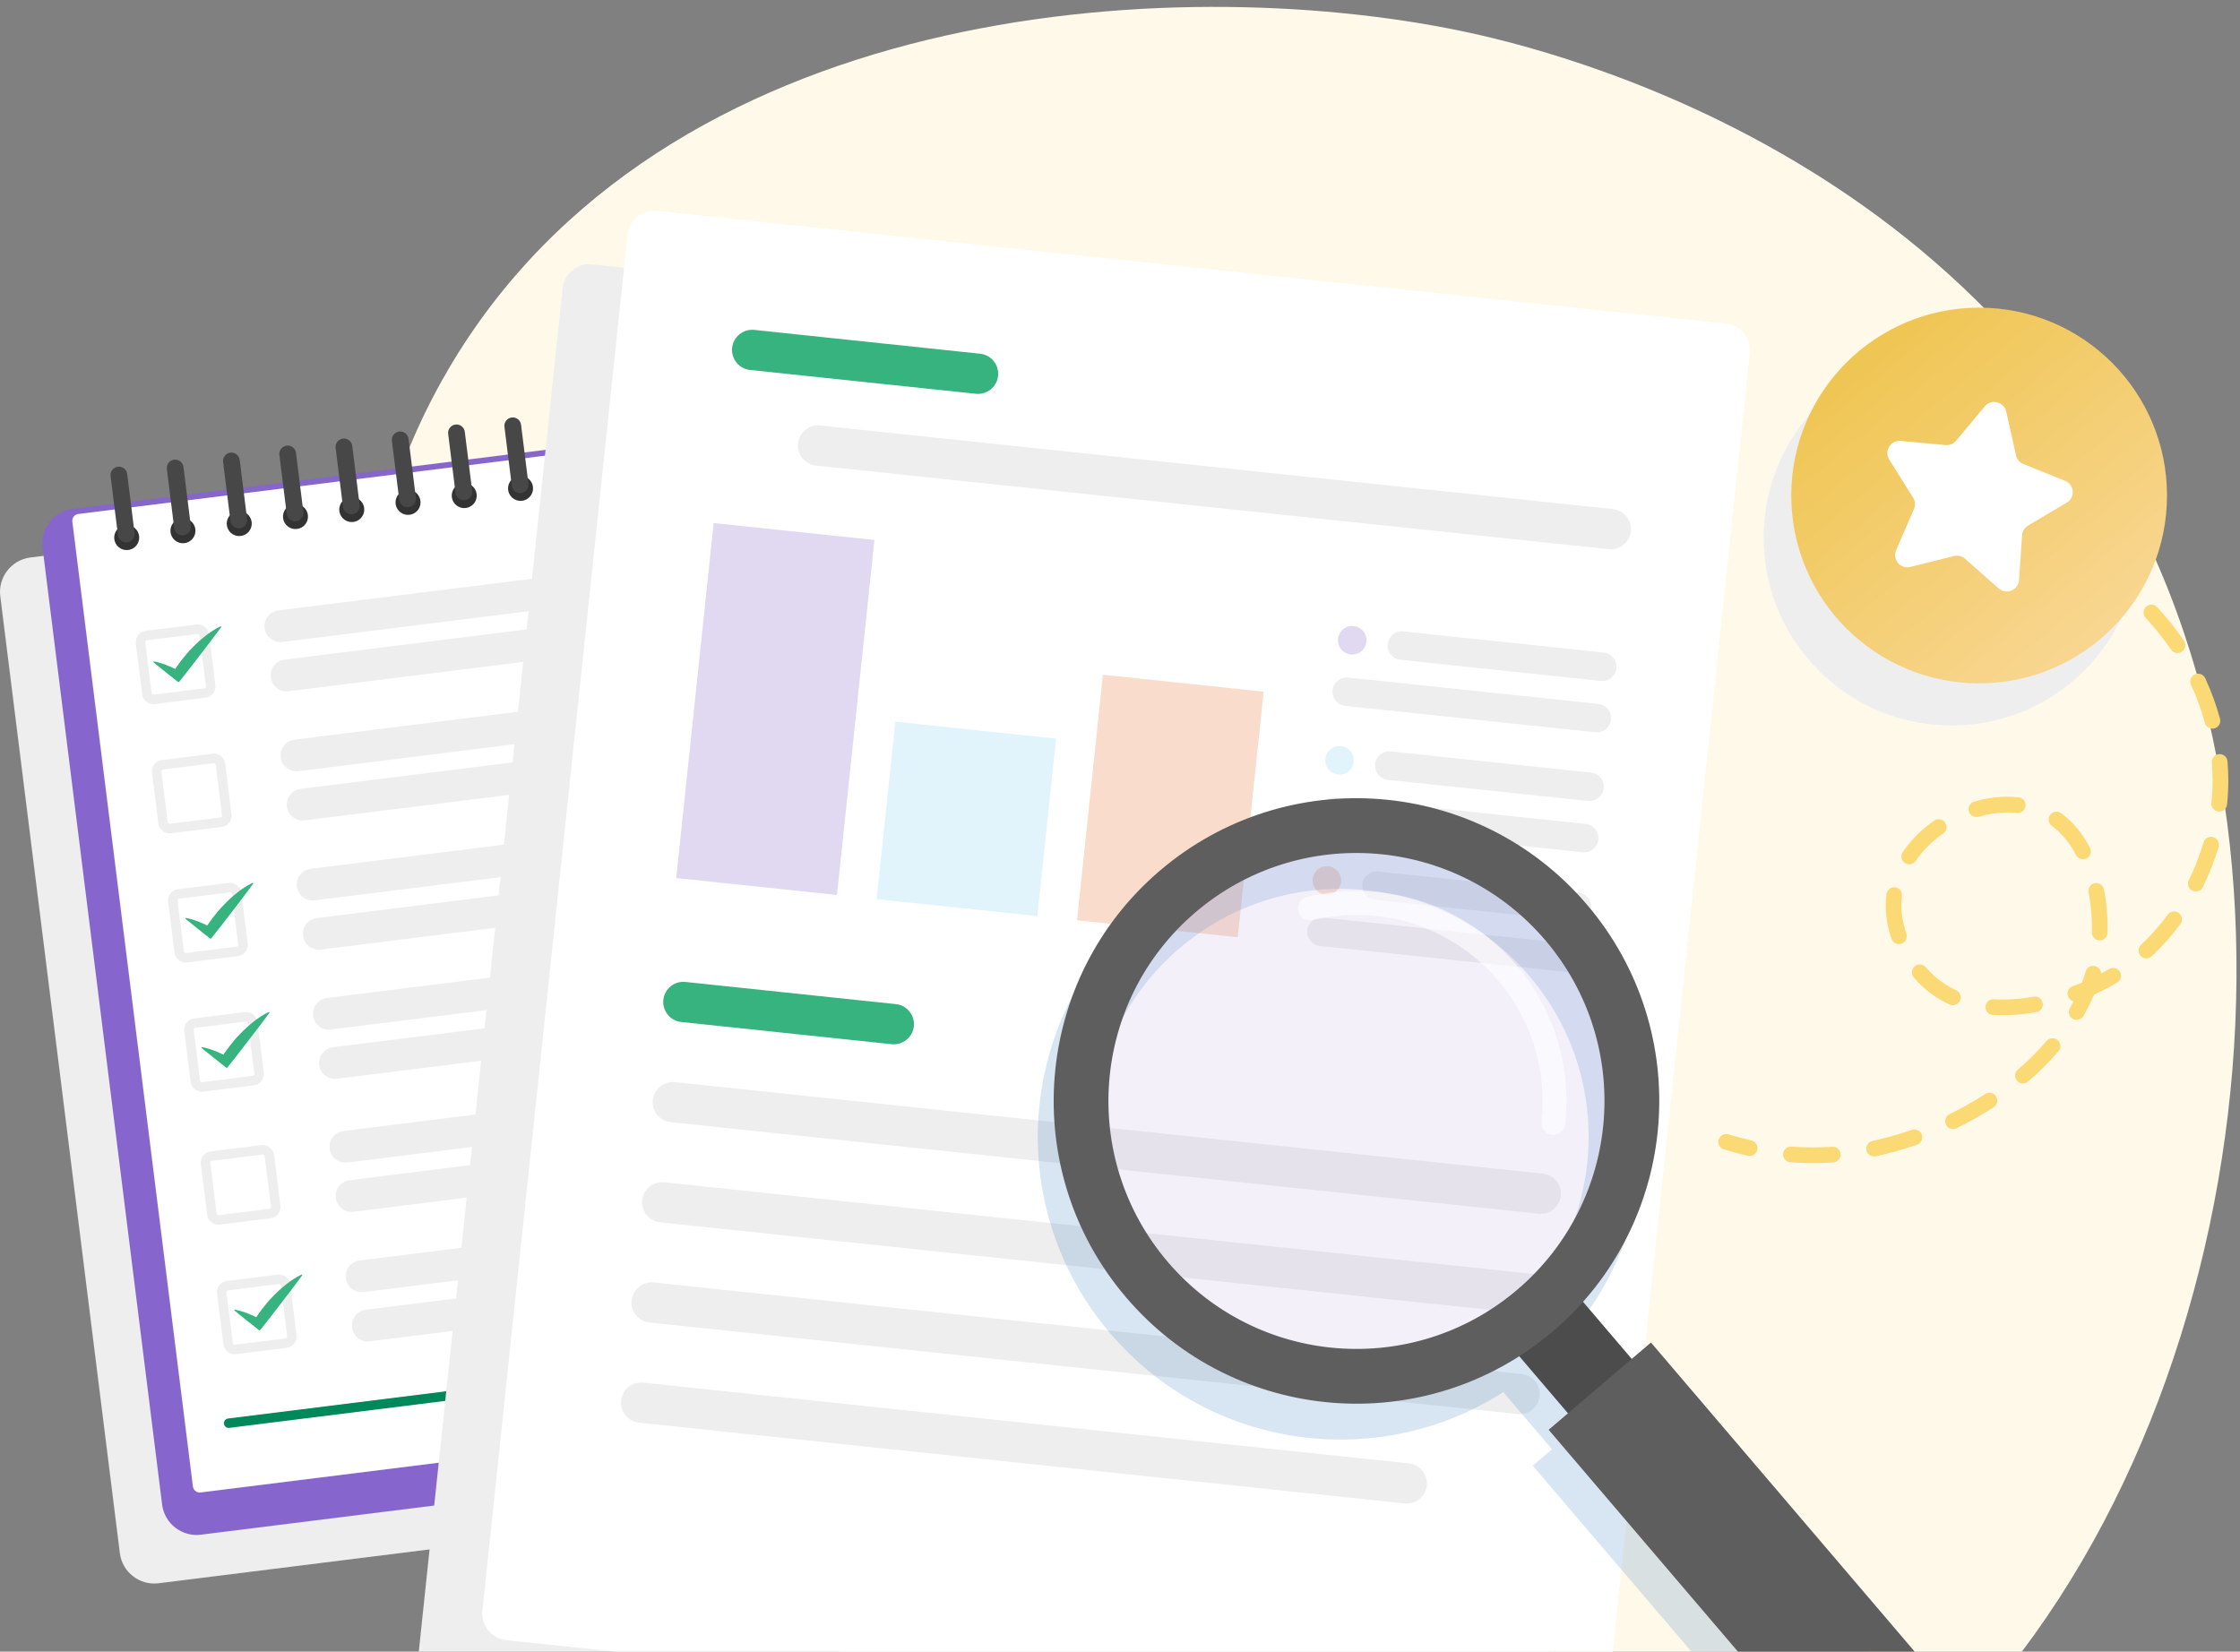 <svg width="259" height="191" viewBox="0 0 259 191" fill="none" xmlns="http://www.w3.org/2000/svg">
<rect x="0" y="0" width="259" height="191" fill="#808080" stroke="none"/>
<path d="M203.974 216.549C250.966 192.697 269.208 122.763 252.544 73.24C234.063 18.315 178.378 5.528 168.8 3.552C135.478 -3.323 76.686 0.232 51.809 42.763C24.161 90.031 58.8 150.573 83.263 177.526C89.675 184.592 146.749 245.597 203.974 216.55V216.549Z" fill="#FFF9EA"/>
<path d="M209.625 134.503C208.758 134.503 207.878 134.468 207.008 134.4C206.509 134.361 206.135 133.924 206.174 133.425C206.214 132.925 206.65 132.553 207.149 132.592C207.973 132.656 208.805 132.689 209.624 132.689C210.28 132.689 210.943 132.668 211.594 132.627C211.679 132.621 211.763 132.616 211.847 132.61C212.345 132.572 212.781 132.95 212.817 133.45C212.852 133.95 212.476 134.384 211.977 134.419C211.888 134.426 211.798 134.431 211.709 134.438C211.02 134.482 210.319 134.504 209.624 134.504L209.625 134.503ZM216.697 133.734C216.278 133.734 215.902 133.443 215.811 133.016C215.707 132.526 216.019 132.044 216.509 131.939C218.023 131.615 219.553 131.186 221.057 130.662C221.53 130.497 222.047 130.747 222.212 131.22C222.376 131.693 222.126 132.21 221.654 132.375C220.081 132.923 218.477 133.374 216.889 133.713C216.825 133.727 216.762 133.733 216.699 133.733L216.697 133.734ZM202.301 133.677C202.235 133.677 202.168 133.67 202.101 133.655C201.178 133.447 200.244 133.197 199.325 132.911C198.846 132.764 198.578 132.255 198.726 131.777C198.874 131.298 199.382 131.03 199.861 131.178C200.735 131.449 201.623 131.687 202.5 131.885C202.988 131.995 203.295 132.48 203.185 132.969C203.09 133.391 202.715 133.677 202.301 133.677ZM225.821 130.564C225.485 130.564 225.163 130.377 225.005 130.055C224.785 129.605 224.972 129.062 225.422 128.842C226.846 128.147 228.23 127.364 229.535 126.516C229.955 126.243 230.516 126.362 230.79 126.782C231.063 127.202 230.944 127.764 230.524 128.037C229.158 128.925 227.709 129.744 226.219 130.473C226.091 130.535 225.955 130.564 225.821 130.564ZM233.904 125.291C233.648 125.291 233.395 125.183 233.215 124.975C232.888 124.594 232.931 124.022 233.312 123.695C234.533 122.647 235.651 121.532 236.635 120.38C236.96 119.999 237.533 119.953 237.914 120.28C238.295 120.605 238.34 121.177 238.014 121.559C236.97 122.781 235.786 123.964 234.494 125.072C234.323 125.219 234.112 125.291 233.904 125.291ZM240.116 117.935C239.963 117.935 239.809 117.897 239.666 117.816C239.232 117.568 239.08 117.014 239.328 116.578C239.478 116.316 239.621 116.052 239.759 115.787C239.468 115.721 239.215 115.511 239.107 115.209C238.938 114.737 239.182 114.218 239.654 114.048C240.016 113.919 240.375 113.781 240.719 113.641C240.882 113.208 241.029 112.775 241.158 112.34C241.3 111.859 241.805 111.585 242.285 111.728C242.68 111.845 242.934 112.205 242.935 112.596C243.247 112.427 243.555 112.25 243.859 112.065C244.287 111.805 244.845 111.94 245.105 112.368C245.365 112.797 245.23 113.354 244.802 113.614C243.938 114.14 243.037 114.611 242.123 115.016C241.773 115.847 241.366 116.669 240.904 117.477C240.737 117.77 240.431 117.934 240.116 117.934V117.935ZM231.596 117.402C231.197 117.402 230.8 117.389 230.414 117.365C229.915 117.333 229.536 116.901 229.568 116.401C229.6 115.901 230.034 115.521 230.532 115.554C231.956 115.647 233.509 115.548 235.134 115.262C235.627 115.176 236.098 115.505 236.185 115.998C236.271 116.492 235.942 116.962 235.448 117.049C234.115 117.283 232.819 117.402 231.596 117.402ZM225.796 116.244C225.67 116.244 225.541 116.217 225.419 116.161C224.331 115.664 223.331 115.01 222.446 114.22C222.041 113.858 221.65 113.458 221.282 113.031C220.956 112.651 220.998 112.078 221.378 111.752C221.758 111.425 222.331 111.468 222.658 111.848C222.973 112.215 223.309 112.558 223.655 112.867C224.404 113.536 225.251 114.09 226.174 114.511C226.629 114.72 226.83 115.258 226.621 115.713C226.469 116.047 226.14 116.244 225.796 116.244ZM248.174 110.826C247.932 110.826 247.689 110.729 247.511 110.538C247.169 110.171 247.189 109.598 247.556 109.256C248.676 108.212 249.717 107.039 250.651 105.77C250.948 105.367 251.515 105.28 251.919 105.577C252.322 105.874 252.409 106.442 252.112 106.845C251.112 108.205 249.995 109.464 248.793 110.584C248.618 110.746 248.396 110.827 248.174 110.827V110.826ZM219.569 109.179C219.193 109.179 218.841 108.943 218.712 108.568C218.265 107.276 218.038 105.972 218.038 104.694C218.038 104.258 218.065 103.82 218.119 103.395C218.181 102.898 218.634 102.546 219.132 102.608C219.629 102.671 219.981 103.124 219.918 103.621C219.874 103.972 219.852 104.333 219.852 104.694C219.852 105.77 220.045 106.874 220.426 107.975C220.59 108.448 220.339 108.965 219.866 109.128C219.768 109.162 219.667 109.179 219.569 109.179ZM242.783 108.746C242.774 108.746 242.766 108.746 242.757 108.746C242.256 108.732 241.861 108.315 241.875 107.814C241.879 107.634 241.882 107.448 241.882 107.263C241.882 105.91 241.747 104.505 241.492 103.199C241.396 102.707 241.717 102.23 242.208 102.135C242.699 102.038 243.176 102.359 243.272 102.851C243.55 104.269 243.696 105.794 243.696 107.262C243.696 107.464 243.693 107.667 243.688 107.864C243.674 108.356 243.271 108.746 242.782 108.746H242.783ZM253.89 103.084C253.755 103.084 253.618 103.054 253.488 102.99C253.039 102.768 252.855 102.224 253.078 101.776C253.77 100.376 254.343 98.911 254.782 97.422C254.924 96.941 255.427 96.666 255.909 96.808C256.39 96.949 256.664 97.454 256.523 97.934C256.054 99.523 255.442 101.086 254.704 102.58C254.546 102.899 254.224 103.085 253.89 103.085V103.084ZM220.757 99.949C220.582 99.949 220.405 99.898 220.249 99.793C219.835 99.511 219.726 98.947 220.007 98.533C220.948 97.145 222.172 95.923 223.646 94.899C224.058 94.613 224.623 94.715 224.909 95.126C225.195 95.538 225.093 96.103 224.682 96.389C223.392 97.285 222.325 98.349 221.51 99.551C221.334 99.809 221.049 99.949 220.758 99.949H220.757ZM240.843 99.362C240.515 99.362 240.199 99.183 240.037 98.873C239.294 97.444 238.356 96.309 237.246 95.5C236.841 95.205 236.752 94.637 237.047 94.233C237.342 93.828 237.91 93.739 238.315 94.034C239.653 95.01 240.774 96.356 241.647 98.037C241.877 98.482 241.705 99.03 241.26 99.26C241.127 99.329 240.983 99.362 240.843 99.362V99.362ZM228.515 94.481C228.121 94.481 227.758 94.222 227.644 93.825C227.505 93.343 227.784 92.841 228.264 92.702C229.567 92.327 230.874 92.137 232.148 92.137C232.568 92.137 232.988 92.158 233.394 92.2C233.892 92.252 234.255 92.697 234.203 93.195C234.152 93.693 233.706 94.056 233.208 94.005C232.863 93.969 232.506 93.952 232.148 93.952C231.044 93.952 229.906 94.118 228.766 94.446C228.682 94.47 228.598 94.482 228.514 94.482L228.515 94.481ZM256.601 93.848C256.569 93.848 256.537 93.846 256.504 93.843C256.006 93.791 255.645 93.344 255.698 92.846C255.787 91.995 255.833 91.129 255.833 90.269C255.833 89.579 255.803 88.879 255.745 88.187C255.704 87.688 256.074 87.25 256.574 87.207C257.075 87.166 257.512 87.537 257.554 88.036C257.615 88.778 257.648 89.53 257.648 90.27C257.648 91.193 257.599 92.124 257.502 93.037C257.454 93.503 257.059 93.85 256.602 93.85L256.601 93.848ZM255.812 84.26C255.412 84.26 255.046 83.994 254.937 83.59C254.534 82.101 253.995 80.622 253.333 79.195C253.123 78.74 253.32 78.202 253.774 77.99C254.228 77.78 254.768 77.977 254.979 78.431C255.684 79.952 256.259 81.528 256.688 83.116C256.819 83.6 256.533 84.098 256.049 84.228C255.97 84.249 255.89 84.26 255.812 84.26V84.26ZM251.773 75.516C251.482 75.516 251.197 75.376 251.021 75.118C250.151 73.834 249.167 72.599 248.094 71.447C247.753 71.08 247.773 70.506 248.14 70.165C248.507 69.824 249.081 69.844 249.422 70.211C250.558 71.431 251.601 72.74 252.523 74.1C252.804 74.514 252.695 75.078 252.281 75.359C252.125 75.465 251.948 75.516 251.773 75.516ZM245.209 68.451C245.01 68.451 244.811 68.386 244.644 68.253C243.427 67.283 242.122 66.388 240.765 65.593C240.332 65.34 240.187 64.784 240.44 64.351C240.693 63.919 241.249 63.773 241.682 64.027C243.113 64.865 244.491 65.81 245.775 66.834C246.166 67.147 246.231 67.718 245.918 68.109C245.739 68.333 245.475 68.451 245.209 68.451Z" fill="#FBD975"/>
<g style="mix-blend-mode:multiply">
<path d="M107.895 171.9L18.329 183.091C16.144 183.364 14.132 181.799 13.859 179.613L0.031 68.938C-0.242 66.752 1.323 64.741 3.508 64.468L93.074 53.277C95.259 53.004 97.271 54.569 97.543 56.754L111.372 167.43C111.645 169.615 110.08 171.627 107.895 171.9Z" fill="#EEEEEE"/>
</g>
<path d="M112.781 166.283L23.216 177.474C21.03 177.746 19.019 176.182 18.746 173.996L4.918 63.321C4.645 61.135 6.21 59.124 8.395 58.851L97.96 47.66C100.146 47.387 102.157 48.952 102.43 51.137L116.259 161.813C116.532 163.998 114.967 166.01 112.781 166.283Z" fill="#8665CC"/>
<path d="M111.604 161.543L23.193 172.59C22.758 172.644 22.358 172.332 22.304 171.899L8.364 60.324C8.309 59.89 8.62 59.49 9.055 59.436L97.466 48.389C97.901 48.335 98.3 48.645 98.355 49.08L112.295 160.654C112.349 161.089 112.038 161.489 111.604 161.543Z" fill="white"/>
<path d="M23.765 80.684L17.901 81.417C17.183 81.507 16.526 80.996 16.436 80.278L15.704 74.415C15.614 73.697 16.125 73.04 16.843 72.95L22.707 72.217C23.425 72.127 24.082 72.639 24.171 73.357L24.903 79.221C24.993 79.938 24.482 80.595 23.765 80.684ZM16.979 74.043C16.864 74.058 16.782 74.163 16.797 74.278L17.53 80.141C17.544 80.256 17.649 80.338 17.764 80.323L23.628 79.591C23.743 79.576 23.824 79.472 23.81 79.357L23.077 73.493C23.063 73.378 22.958 73.296 22.843 73.311L16.979 74.043Z" fill="#EEEEEE"/>
<path d="M25.63 95.626L19.766 96.358C19.048 96.448 18.391 95.938 18.301 95.22L17.569 89.356C17.479 88.638 17.991 87.981 18.708 87.891L24.572 87.159C25.29 87.069 25.947 87.581 26.036 88.298L26.768 94.162C26.858 94.88 26.348 95.537 25.63 95.626ZM18.844 88.985C18.73 88.999 18.648 89.104 18.662 89.219L19.395 95.083C19.41 95.198 19.514 95.279 19.629 95.265L25.493 94.532C25.608 94.518 25.69 94.413 25.675 94.298L24.942 88.434C24.928 88.319 24.823 88.238 24.708 88.252L18.844 88.985Z" fill="#EEEEEE"/>
<path d="M27.497 110.567L21.633 111.3C20.916 111.39 20.259 110.879 20.169 110.161L19.436 104.297C19.346 103.58 19.858 102.923 20.576 102.833L26.439 102.1C27.157 102.01 27.814 102.522 27.903 103.24L28.636 109.103C28.726 109.821 28.215 110.478 27.497 110.567ZM20.712 103.926C20.597 103.941 20.515 104.046 20.53 104.16L21.262 110.024C21.277 110.139 21.381 110.221 21.496 110.206L27.36 109.474C27.475 109.459 27.557 109.354 27.542 109.239L26.81 103.376C26.795 103.261 26.69 103.179 26.575 103.194L20.712 103.926Z" fill="#EEEEEE"/>
<path d="M29.362 125.505L23.498 126.237C22.781 126.327 22.124 125.816 22.034 125.099L21.301 119.235C21.211 118.517 21.723 117.86 22.441 117.77L28.305 117.038C29.022 116.948 29.679 117.459 29.768 118.177L30.501 124.041C30.591 124.759 30.08 125.416 29.362 125.505ZM22.577 118.864C22.462 118.878 22.38 118.983 22.395 119.098L23.127 124.962C23.142 125.077 23.247 125.158 23.362 125.144L29.225 124.411C29.34 124.397 29.422 124.292 29.407 124.177L28.675 118.313C28.66 118.198 28.555 118.116 28.441 118.131L22.577 118.864Z" fill="#EEEEEE"/>
<path d="M25.49 72.432L25.462 72.445C25.127 72.603 24.82 72.784 24.529 72.976L24.097 73.269L23.692 73.583C23.158 74.006 22.661 74.458 22.206 74.942C21.727 75.408 21.316 75.927 20.907 76.449C20.68 76.742 20.467 77.047 20.261 77.356C20.065 77.259 19.865 77.166 19.659 77.081C19.381 76.95 19.078 76.85 18.782 76.743C18.478 76.645 18.169 76.553 17.838 76.492L17.808 76.486C17.785 76.483 17.762 76.49 17.747 76.508C17.725 76.535 17.728 76.575 17.755 76.597C18.681 77.361 19.623 78.105 20.566 78.847C20.618 78.886 20.692 78.877 20.731 78.827C21.555 77.791 22.372 76.75 23.171 75.694L24.378 74.117C24.784 73.594 25.17 73.057 25.567 72.527C25.581 72.509 25.584 72.484 25.573 72.462C25.559 72.43 25.521 72.417 25.489 72.432H25.49Z" fill="#36B37E"/>
<path d="M29.197 102.1L29.169 102.113C28.834 102.271 28.527 102.452 28.236 102.644L27.804 102.937L27.399 103.251C26.865 103.674 26.368 104.126 25.913 104.61C25.434 105.076 25.023 105.595 24.614 106.117C24.387 106.41 24.174 106.715 23.968 107.024C23.772 106.927 23.572 106.834 23.366 106.749C23.088 106.618 22.785 106.518 22.489 106.411C22.185 106.313 21.877 106.221 21.545 106.16L21.515 106.154C21.492 106.151 21.47 106.158 21.454 106.176C21.432 106.203 21.436 106.243 21.462 106.265C22.388 107.029 23.33 107.772 24.273 108.515C24.325 108.555 24.399 108.545 24.438 108.495C25.262 107.459 26.079 106.418 26.878 105.362L28.085 103.785C28.491 103.262 28.877 102.725 29.274 102.195C29.288 102.177 29.291 102.152 29.281 102.13C29.266 102.098 29.228 102.085 29.196 102.1H29.197Z" fill="#36B37E"/>
<path d="M31.064 117.037L31.037 117.05C30.701 117.208 30.394 117.389 30.103 117.581L29.671 117.874L29.267 118.189C28.732 118.611 28.236 119.064 27.78 119.548C27.301 120.014 26.89 120.533 26.481 121.054C26.254 121.347 26.041 121.652 25.835 121.962C25.64 121.865 25.439 121.772 25.233 121.686C24.955 121.556 24.653 121.456 24.357 121.348C24.052 121.251 23.744 121.159 23.412 121.097L23.382 121.092C23.36 121.088 23.337 121.095 23.321 121.114C23.299 121.14 23.303 121.181 23.329 121.203C24.256 121.967 25.198 122.71 26.14 123.452C26.192 123.492 26.266 123.483 26.305 123.432C27.129 122.397 27.946 121.355 28.746 120.3L29.952 118.723C30.358 118.2 30.744 117.662 31.141 117.133C31.155 117.114 31.158 117.09 31.148 117.068C31.133 117.035 31.095 117.023 31.063 117.037H31.064Z" fill="#36B37E"/>
<path d="M93.124 66.684L32.647 74.24C31.639 74.365 30.72 73.65 30.595 72.642C30.469 71.634 31.183 70.715 32.192 70.59L92.668 63.034C93.676 62.908 94.595 63.623 94.721 64.631C94.847 65.639 94.132 66.558 93.124 66.684Z" fill="#EEEEEE"/>
<path d="M93.835 72.375L33.358 79.931C32.35 80.057 31.431 79.342 31.305 78.334C31.18 77.326 31.894 76.407 32.903 76.281L93.379 68.725C94.387 68.599 95.306 69.314 95.432 70.323C95.558 71.331 94.843 72.249 93.835 72.375Z" fill="#EEEEEE"/>
<path d="M94.991 81.625L34.515 89.181C33.507 89.307 32.587 88.592 32.462 87.584C32.336 86.576 33.051 85.657 34.059 85.531L94.535 77.975C95.543 77.849 96.462 78.564 96.588 79.573C96.714 80.581 95.999 81.499 94.991 81.625Z" fill="#EEEEEE"/>
<path d="M95.702 87.317L35.225 94.872C34.217 94.998 33.298 94.283 33.173 93.275C33.047 92.267 33.762 91.348 34.77 91.222L95.246 83.667C96.254 83.541 97.173 84.256 97.299 85.264C97.425 86.272 96.71 87.191 95.702 87.317Z" fill="#EEEEEE"/>
<path d="M96.856 96.563L36.38 104.119C35.372 104.244 34.453 103.529 34.327 102.521C34.201 101.513 34.916 100.594 35.924 100.468L96.4 92.913C97.408 92.787 98.327 93.502 98.453 94.51C98.579 95.518 97.864 96.437 96.856 96.563Z" fill="#EEEEEE"/>
<path d="M97.567 102.254L37.091 109.81C36.083 109.936 35.164 109.221 35.038 108.213C34.912 107.205 35.627 106.286 36.635 106.16L97.111 98.604C98.119 98.478 99.038 99.193 99.164 100.201C99.29 101.209 98.575 102.128 97.567 102.254Z" fill="#EEEEEE"/>
<path d="M98.723 111.5L38.247 119.056C37.239 119.182 36.32 118.467 36.194 117.459C36.068 116.451 36.783 115.532 37.791 115.406L98.267 107.85C99.275 107.724 100.194 108.439 100.32 109.447C100.446 110.456 99.731 111.374 98.723 111.5Z" fill="#EEEEEE"/>
<path d="M99.434 117.196L38.958 124.751C37.95 124.877 37.031 124.162 36.905 123.154C36.779 122.146 37.494 121.227 38.502 121.101L98.978 113.546C99.986 113.42 100.905 114.135 101.031 115.143C101.157 116.151 100.442 117.07 99.434 117.196Z" fill="#EEEEEE"/>
<path d="M33.155 155.864L27.291 156.597C26.574 156.687 25.917 156.176 25.827 155.458L25.094 149.594C25.004 148.876 25.516 148.219 26.234 148.129L32.098 147.397C32.815 147.307 33.472 147.819 33.562 148.536L34.294 154.4C34.384 155.118 33.873 155.775 33.155 155.864ZM26.37 149.223C26.255 149.238 26.173 149.342 26.188 149.457L26.92 155.321C26.935 155.436 27.04 155.518 27.154 155.503L33.018 154.771C33.133 154.756 33.215 154.651 33.2 154.536L32.468 148.672C32.453 148.558 32.349 148.476 32.234 148.491L26.37 149.223Z" fill="#EEEEEE"/>
<path d="M34.857 147.397L34.83 147.41C34.494 147.568 34.187 147.749 33.896 147.941L33.464 148.234L33.06 148.548C32.525 148.971 32.029 149.423 31.573 149.907C31.094 150.373 30.683 150.892 30.274 151.413C30.047 151.707 29.834 152.012 29.628 152.321C29.433 152.224 29.232 152.131 29.026 152.046C28.748 151.915 28.446 151.815 28.15 151.707C27.846 151.61 27.537 151.518 27.205 151.457L27.175 151.451C27.153 151.447 27.13 151.455 27.114 151.473C27.092 151.5 27.096 151.54 27.122 151.562C28.049 152.326 28.991 153.069 29.933 153.812C29.985 153.851 30.059 153.842 30.098 153.792C30.922 152.756 31.739 151.715 32.539 150.659L33.745 149.082C34.151 148.559 34.537 148.022 34.934 147.492C34.948 147.474 34.951 147.449 34.941 147.427C34.926 147.395 34.888 147.382 34.856 147.397H34.857Z" fill="#36B37E"/>
<path d="M102.516 141.86L42.04 149.415C41.032 149.541 40.113 148.826 39.987 147.818C39.861 146.81 40.576 145.891 41.584 145.765L102.06 138.21C103.068 138.084 103.987 138.799 104.113 139.807C104.239 140.815 103.524 141.734 102.516 141.86Z" fill="#EEEEEE"/>
<path d="M103.227 147.551L42.751 155.107C41.743 155.233 40.824 154.518 40.698 153.51C40.572 152.502 41.287 151.583 42.295 151.457L102.771 143.901C103.779 143.775 104.698 144.49 104.824 145.498C104.95 146.506 104.235 147.425 103.227 147.551Z" fill="#EEEEEE"/>
<path d="M31.284 140.884L25.42 141.616C24.703 141.706 24.046 141.195 23.956 140.478L23.223 134.614C23.133 133.896 23.645 133.239 24.363 133.149L30.227 132.417C30.944 132.326 31.601 132.838 31.69 133.556L32.423 139.42C32.513 140.138 32.002 140.795 31.284 140.884ZM24.499 134.242C24.384 134.257 24.302 134.362 24.317 134.477L25.049 140.341C25.064 140.456 25.169 140.537 25.284 140.523L31.147 139.79C31.262 139.775 31.344 139.671 31.329 139.556L30.597 133.692C30.582 133.577 30.477 133.495 30.363 133.51L24.499 134.242Z" fill="#EEEEEE"/>
<path d="M100.645 126.879L40.169 134.435C39.161 134.561 38.242 133.846 38.116 132.838C37.99 131.83 38.705 130.911 39.713 130.785L100.189 123.229C101.197 123.103 102.116 123.818 102.242 124.826C102.368 125.834 101.653 126.753 100.645 126.879Z" fill="#EEEEEE"/>
<path d="M101.356 132.575L40.88 140.13C39.872 140.256 38.953 139.541 38.827 138.533C38.701 137.525 39.416 136.606 40.424 136.48L100.9 128.925C101.908 128.799 102.827 129.514 102.953 130.522C103.079 131.53 102.364 132.449 101.356 132.575Z" fill="#EEEEEE"/>
<path d="M106.554 155.12L26.507 165.121C26.209 165.159 25.935 164.944 25.897 164.647C25.859 164.349 26.073 164.074 26.371 164.036L106.418 154.036C106.716 153.998 106.991 154.212 107.028 154.51C107.066 154.807 106.852 155.082 106.554 155.12Z" fill="#00875A"/>
<path d="M15.92 62.86C16.303 62.159 16.045 61.28 15.344 60.897C14.643 60.514 13.764 60.772 13.381 61.473C12.998 62.174 13.256 63.053 13.957 63.436C14.658 63.819 15.537 63.561 15.92 62.86Z" fill="#333333"/>
<path d="M14.718 62.721C14.19 62.787 13.704 62.408 13.638 61.88L12.785 55.053C12.719 54.525 13.097 54.038 13.626 53.972C14.154 53.906 14.64 54.285 14.706 54.813L15.559 61.64C15.625 62.169 15.247 62.655 14.718 62.721Z" fill="#474747"/>
<path d="M22.275 62.291C22.78 61.672 22.688 60.761 22.069 60.256C21.45 59.751 20.539 59.843 20.034 60.462C19.529 61.08 19.621 61.992 20.24 62.497C20.858 63.002 21.77 62.91 22.275 62.291Z" fill="#333333"/>
<path d="M21.224 61.904C20.696 61.971 20.21 61.592 20.143 61.063L19.291 54.237C19.224 53.708 19.603 53.222 20.131 53.156C20.66 53.09 21.146 53.468 21.212 53.997L22.065 60.824C22.131 61.352 21.753 61.838 21.224 61.904Z" fill="#474747"/>
<path d="M28.286 61.851C29.007 61.507 29.312 60.644 28.968 59.923C28.624 59.202 27.761 58.896 27.04 59.24C26.319 59.584 26.013 60.448 26.357 61.169C26.701 61.89 27.565 62.195 28.286 61.851Z" fill="#333333"/>
<path d="M27.728 61.092C27.2 61.158 26.714 60.779 26.647 60.251L25.795 53.424C25.729 52.896 26.107 52.41 26.636 52.343C27.164 52.277 27.65 52.656 27.716 53.184L28.569 60.011C28.635 60.54 28.256 61.026 27.728 61.092Z" fill="#474747"/>
<path d="M35.603 59.893C35.69 59.099 35.117 58.384 34.323 58.297C33.529 58.211 32.815 58.784 32.728 59.578C32.641 60.372 33.214 61.086 34.008 61.173C34.802 61.26 35.517 60.687 35.603 59.893Z" fill="#333333"/>
<path d="M34.236 60.279C33.708 60.346 33.221 59.967 33.155 59.438L32.302 52.612C32.236 52.083 32.615 51.597 33.143 51.531C33.672 51.465 34.158 51.843 34.224 52.372L35.077 59.199C35.143 59.727 34.764 60.213 34.236 60.279Z" fill="#474747"/>
<path d="M41.695 59.949C42.26 59.384 42.26 58.468 41.695 57.903C41.13 57.338 40.215 57.338 39.65 57.903C39.085 58.468 39.085 59.384 39.65 59.949C40.215 60.513 41.13 60.513 41.695 59.949Z" fill="#333333"/>
<path d="M40.74 59.467C40.211 59.533 39.725 59.154 39.659 58.626L38.806 51.799C38.74 51.271 39.119 50.785 39.647 50.718C40.176 50.652 40.662 51.031 40.728 51.559L41.581 58.386C41.647 58.915 41.268 59.401 40.74 59.467Z" fill="#474747"/>
<path d="M48.193 59.128C48.763 58.569 48.772 57.653 48.213 57.083C47.654 56.512 46.738 56.503 46.168 57.062C45.597 57.621 45.588 58.537 46.147 59.107C46.706 59.678 47.622 59.687 48.193 59.128Z" fill="#333333"/>
<path d="M47.246 58.65C46.717 58.717 46.231 58.338 46.165 57.81L45.312 50.983C45.246 50.454 45.625 49.968 46.153 49.902C46.681 49.836 47.168 50.215 47.234 50.743L48.087 57.57C48.153 58.098 47.774 58.584 47.246 58.65Z" fill="#474747"/>
<path d="M54.119 58.689C54.88 58.446 55.299 57.632 55.056 56.871C54.812 56.11 53.998 55.691 53.237 55.934C52.476 56.178 52.057 56.992 52.3 57.753C52.544 58.513 53.358 58.933 54.119 58.689Z" fill="#333333"/>
<path d="M53.754 57.842C53.225 57.908 52.739 57.529 52.673 57.001L51.82 50.174C51.754 49.646 52.133 49.16 52.661 49.093C53.189 49.027 53.675 49.406 53.742 49.934L54.594 56.761C54.66 57.29 54.282 57.776 53.754 57.842Z" fill="#474747"/>
<path d="M61.456 57.172C61.841 56.472 61.586 55.593 60.886 55.208C60.185 54.824 59.306 55.079 58.921 55.779C58.536 56.479 58.792 57.359 59.492 57.743C60.192 58.128 61.072 57.873 61.456 57.172Z" fill="#333333"/>
<path d="M60.259 57.025C59.731 57.092 59.245 56.713 59.179 56.185L58.326 49.358C58.26 48.829 58.638 48.343 59.167 48.277C59.695 48.211 60.181 48.59 60.247 49.118L61.1 55.945C61.166 56.473 60.788 56.959 60.259 57.025Z" fill="#474747"/>
<path d="M67.835 56.568C68.326 55.938 68.213 55.029 67.582 54.538C66.951 54.048 66.043 54.161 65.552 54.792C65.062 55.422 65.175 56.331 65.806 56.822C66.436 57.312 67.345 57.199 67.835 56.568Z" fill="#333333"/>
<path d="M66.761 56.217C66.233 56.283 65.747 55.904 65.681 55.376L64.828 48.549C64.762 48.021 65.14 47.535 65.669 47.468C66.197 47.402 66.683 47.781 66.749 48.309L67.602 55.136C67.668 55.665 67.29 56.151 66.761 56.217Z" fill="#474747"/>
<path d="M73.69 56.234C74.441 55.96 74.827 55.13 74.553 54.379C74.279 53.629 73.449 53.242 72.699 53.516C71.948 53.79 71.562 54.62 71.835 55.371C72.109 56.121 72.939 56.508 73.69 56.234Z" fill="#333333"/>
<path d="M73.267 55.404C72.739 55.471 72.253 55.092 72.186 54.563L71.334 47.737C71.267 47.208 71.646 46.722 72.174 46.656C72.703 46.59 73.189 46.968 73.255 47.497L74.108 54.324C74.174 54.852 73.796 55.338 73.267 55.404Z" fill="#474747"/>
<path d="M80.847 54.939C81.338 54.309 81.224 53.4 80.594 52.91C79.963 52.419 79.054 52.532 78.564 53.163C78.073 53.794 78.187 54.702 78.817 55.193C79.448 55.683 80.357 55.57 80.847 54.939Z" fill="#333333"/>
<path d="M79.771 54.588C79.243 54.654 78.757 54.276 78.69 53.747L77.838 46.92C77.771 46.392 78.15 45.906 78.678 45.84C79.207 45.773 79.693 46.152 79.759 46.68L80.612 53.507C80.678 54.036 80.299 54.522 79.771 54.588Z" fill="#474747"/>
<path d="M86.396 54.67C87.188 54.569 87.748 53.844 87.647 53.052C87.545 52.26 86.821 51.7 86.028 51.801C85.236 51.902 84.676 52.627 84.777 53.419C84.879 54.212 85.603 54.772 86.396 54.67Z" fill="#333333"/>
<path d="M86.277 53.779C85.749 53.846 85.262 53.467 85.196 52.938L84.343 46.112C84.277 45.583 84.656 45.097 85.184 45.031C85.713 44.965 86.199 45.343 86.265 45.872L87.118 52.699C87.184 53.227 86.805 53.713 86.277 53.779Z" fill="#474747"/>
<path d="M93.243 53.767C93.987 53.477 94.355 52.638 94.064 51.894C93.774 51.15 92.936 50.782 92.191 51.072C91.447 51.362 91.079 52.201 91.369 52.945C91.66 53.689 92.498 54.057 93.243 53.767Z" fill="#333333"/>
<path d="M92.785 52.963C92.256 53.029 91.77 52.651 91.704 52.122L90.851 45.295C90.785 44.767 91.164 44.281 91.692 44.215C92.221 44.148 92.707 44.527 92.773 45.055L93.626 51.882C93.692 52.411 93.313 52.897 92.785 52.963Z" fill="#474747"/>
<g style="mix-blend-mode:multiply">
<path d="M192.05 43.613L68.461 30.576C66.758 30.396 65.233 31.631 65.054 33.334L48.269 192.45C48.09 194.152 49.324 195.678 51.027 195.858L174.616 208.895C176.319 209.074 177.844 207.84 178.023 206.137L194.808 47.021C194.987 45.319 193.753 43.792 192.05 43.613Z" fill="#EEEEEE"/>
</g>
<path d="M182.124 202.703L58.535 189.666C56.832 189.487 55.598 187.96 55.777 186.259L72.562 27.142C72.741 25.439 74.267 24.205 75.969 24.384L199.558 37.422C201.261 37.601 202.495 39.127 202.316 40.829L185.531 199.945C185.352 201.648 183.825 202.882 182.124 202.703Z" fill="white"/>
<path d="M101.105 62.445L82.518 60.484L78.188 101.537L96.776 103.497L101.105 62.445Z" fill="#E1D8F2"/>
<path d="M122.111 85.413L103.523 83.453L101.359 103.98L119.946 105.94L122.111 85.413Z" fill="#E1F4FC"/>
<path d="M146.111 79.987L127.523 78.027L124.529 106.424L143.116 108.385L146.111 79.987Z" fill="#F9DCCB"/>
<path d="M157.057 75.53C157.881 75.14 158.232 74.156 157.842 73.332C157.452 72.508 156.468 72.157 155.644 72.547C154.82 72.938 154.469 73.922 154.859 74.745C155.249 75.569 156.233 75.921 157.057 75.53Z" fill="#E1D8F2"/>
<path d="M185.089 78.744L161.919 76.299C161.017 76.204 160.356 75.388 160.45 74.485C160.546 73.583 161.362 72.922 162.264 73.017L185.435 75.461C186.337 75.557 186.998 76.373 186.903 77.275C186.808 78.178 185.992 78.838 185.089 78.744Z" fill="#EEEEEE"/>
<path d="M184.463 84.681L155.548 81.631C154.645 81.536 153.985 80.72 154.079 79.817C154.175 78.915 154.991 78.254 155.893 78.349L184.808 81.399C185.711 81.494 186.371 82.311 186.277 83.213C186.181 84.115 185.365 84.776 184.463 84.681Z" fill="#EEEEEE"/>
<path d="M155.922 89.207C156.63 88.634 156.74 87.595 156.167 86.886C155.593 86.178 154.554 86.068 153.845 86.641C153.137 87.215 153.027 88.254 153.601 88.963C154.174 89.671 155.213 89.781 155.922 89.207Z" fill="#E1F4FC"/>
<path d="M183.624 92.623L160.454 90.178C159.552 90.083 158.891 89.267 158.986 88.364C159.081 87.462 159.897 86.801 160.8 86.896L183.97 89.34C184.872 89.436 185.533 90.252 185.439 91.154C185.343 92.057 184.527 92.717 183.624 92.623Z" fill="#EEEEEE"/>
<path d="M183 98.56L154.085 95.51C153.183 95.415 152.522 94.599 152.616 93.696C152.712 92.794 153.528 92.133 154.43 92.228L183.345 95.278C184.248 95.373 184.908 96.189 184.814 97.092C184.718 97.994 183.902 98.655 183 98.56Z" fill="#EEEEEE"/>
<path d="M155.05 102.053C155.183 101.151 154.56 100.312 153.658 100.179C152.757 100.046 151.918 100.669 151.784 101.57C151.651 102.472 152.274 103.311 153.176 103.445C154.077 103.578 154.916 102.955 155.05 102.053Z" fill="#F9DCCB"/>
<path d="M182.162 106.505L158.991 104.061C158.089 103.965 157.428 103.149 157.523 102.247C157.618 101.345 158.434 100.684 159.337 100.779L182.507 103.223C183.41 103.319 184.07 104.135 183.976 105.037C183.88 105.939 183.064 106.6 182.162 106.505Z" fill="#EEEEEE"/>
<path d="M181.535 112.443L152.62 109.393C151.718 109.298 151.057 108.481 151.152 107.579C151.247 106.677 152.063 106.016 152.966 106.111L181.88 109.161C182.783 109.256 183.444 110.072 183.349 110.975C183.253 111.877 182.437 112.538 181.535 112.443Z" fill="#EEEEEE"/>
<path d="M103.103 120.752L78.771 118.185C77.496 118.051 76.564 116.898 76.699 115.624C76.833 114.35 77.986 113.417 79.26 113.552L103.592 116.119C104.866 116.253 105.799 117.406 105.664 118.68C105.53 119.954 104.376 120.887 103.103 120.752Z" fill="#36B37E"/>
<path d="M177.908 140.354L77.548 129.767C76.273 129.633 75.341 128.48 75.476 127.206C75.61 125.932 76.763 124.999 78.037 125.134L178.396 135.72C179.671 135.855 180.604 137.008 180.469 138.282C180.335 139.556 179.181 140.489 177.908 140.354Z" fill="#EEEEEE"/>
<path d="M176.685 151.94L76.326 141.353C75.051 141.219 74.118 140.066 74.253 138.792C74.387 137.518 75.541 136.585 76.814 136.72L177.174 147.306C178.448 147.441 179.381 148.594 179.246 149.867C179.112 151.142 177.959 152.075 176.685 151.94Z" fill="#EEEEEE"/>
<path d="M175.462 163.526L75.103 152.939C73.828 152.805 72.895 151.652 73.031 150.378C73.165 149.104 74.318 148.171 75.592 148.306L175.951 158.892C177.226 159.026 178.159 160.18 178.023 161.453C177.889 162.728 176.736 163.661 175.462 163.526Z" fill="#EEEEEE"/>
<path d="M162.415 173.861L73.882 164.521C72.608 164.387 71.675 163.234 71.81 161.96C71.944 160.686 73.097 159.753 74.371 159.888L162.904 169.227C164.178 169.361 165.111 170.515 164.976 171.788C164.842 173.063 163.688 173.996 162.415 173.861Z" fill="#EEEEEE"/>
<path d="M112.841 45.538L86.724 42.783C85.449 42.649 84.517 41.496 84.652 40.222C84.786 38.947 85.939 38.015 87.213 38.15L113.33 40.905C114.605 41.039 115.538 42.192 115.403 43.466C115.268 44.74 114.115 45.673 112.841 45.538Z" fill="#36B37E"/>
<path d="M186.013 63.508L94.343 53.838C93.069 53.704 92.136 52.55 92.271 51.277C92.405 50.002 93.558 49.069 94.832 49.204L186.502 58.874C187.776 59.009 188.709 60.162 188.574 61.436C188.44 62.71 187.287 63.643 186.013 63.508Z" fill="#EEEEEE"/>
<g style="mix-blend-mode:multiply" opacity="0.2">
<path d="M132.278 104.833C117.576 117.383 115.823 139.484 128.373 154.186C139.854 167.646 159.32 170.25 173.817 160.987L179.454 167.595L177.227 169.495L207.728 205.248C209.216 206.992 211.837 207.199 213.581 205.712L219.093 201.009C220.837 199.522 221.045 196.901 219.557 195.157L189.056 159.404L186.829 161.303L181.192 154.696C192.626 141.84 193.124 122.2 181.642 108.749C169.093 94.036 146.992 92.283 132.279 104.833H132.278ZM176.823 112.861C187.103 124.902 185.664 143.002 173.613 153.283C161.562 163.563 143.471 162.124 133.19 150.083C122.91 138.032 124.34 119.931 136.39 109.651C148.441 99.371 166.542 100.81 176.822 112.861H176.823Z" fill="#3A7EC1"/>
</g>
<g style="mix-blend-mode:multiply" opacity="0.2">
<path d="M156.84 158.172C173.881 158.172 187.696 144.358 187.696 127.317C187.696 110.275 173.881 96.461 156.84 96.461C139.799 96.461 125.984 110.275 125.984 127.317C125.984 144.358 139.799 158.172 156.84 158.172Z" fill="#C2B2E5"/>
</g>
<path opacity="0.6" d="M179.639 131.238C179.576 131.24 179.511 131.238 179.447 131.23C178.69 131.147 178.143 130.466 178.227 129.708C178.288 129.152 178.329 128.591 178.348 128.021C178.737 116.163 169.404 106.2 157.546 105.811C155.603 105.745 153.664 105.942 151.791 106.395C151.05 106.569 150.304 106.116 150.127 105.375C149.948 104.635 150.403 103.89 151.144 103.711C153.258 103.204 155.44 102.978 157.637 103.053C171.016 103.492 181.545 114.734 181.106 128.112C181.084 128.752 181.039 129.384 180.971 130.01C180.894 130.704 180.316 131.219 179.639 131.238Z" fill="white"/>
<path d="M181.479 148.717L174.105 155.008L182.511 164.86L189.885 158.569L181.479 148.717Z" fill="#4C4C4C"/>
<path d="M134.114 100.681C119.412 113.231 117.659 135.332 130.209 150.034C142.758 164.746 164.85 166.499 179.562 153.949C194.274 141.4 196.028 119.299 183.478 104.596C170.928 89.884 148.828 88.13 134.115 100.681H134.114ZM178.659 108.709C188.939 120.75 187.5 138.85 175.449 149.13C163.398 159.411 145.307 157.972 135.026 145.931C124.746 133.88 126.176 115.779 138.226 105.499C150.277 95.218 168.377 96.657 178.658 108.709H178.659Z" fill="#5E5E5E"/>
<path d="M220.928 196.855L215.416 201.558C213.672 203.046 211.052 202.838 209.563 201.094L179.062 165.341L190.891 155.25L221.392 191.003C222.88 192.747 222.672 195.367 220.928 196.855Z" fill="#5E5E5E"/>
<g style="mix-blend-mode:multiply">
<path d="M241.003 77.536C249.487 69.053 249.487 55.299 241.003 46.816C232.52 38.333 218.767 38.333 210.284 46.816C201.801 55.299 201.801 69.053 210.284 77.536C218.767 86.019 232.52 86.019 241.003 77.536Z" fill="#EEEEEE"/>
</g>
<path d="M228.837 79.022C240.834 79.022 250.56 69.297 250.56 57.3C250.56 45.303 240.834 35.578 228.837 35.578C216.841 35.578 207.115 45.303 207.115 57.3C207.115 69.297 216.841 79.022 228.837 79.022Z" fill="url(#paint0_linear_2342_793)"/>
<path d="M227.202 64.613L231.096 68.044C231.978 68.821 233.368 68.249 233.448 67.076L233.803 61.9C233.835 61.434 234.094 61.014 234.496 60.776L238.961 58.133C239.973 57.534 239.859 56.035 238.768 55.596L233.955 53.659C233.522 53.485 233.202 53.109 233.1 52.653L231.966 47.59C231.71 46.443 230.248 46.088 229.494 46.99L226.165 50.97C225.865 51.328 225.408 51.515 224.943 51.471L219.777 50.984C218.606 50.874 217.818 52.154 218.443 53.149L221.199 57.546C221.447 57.941 221.484 58.433 221.299 58.861L219.239 63.624C218.773 64.703 219.746 65.849 220.886 65.563L225.919 64.301C226.372 64.187 226.852 64.303 227.202 64.612V64.613Z" fill="white"/>
<defs>
<linearGradient id="paint0_linear_2342_793" x1="207" y1="35.34" x2="243.5" y2="79.34" gradientUnits="userSpaceOnUse">
<stop stop-color="#EDC245"/>
<stop offset="1" stop-color="#F9D897"/>
</linearGradient>
</defs>
</svg>
